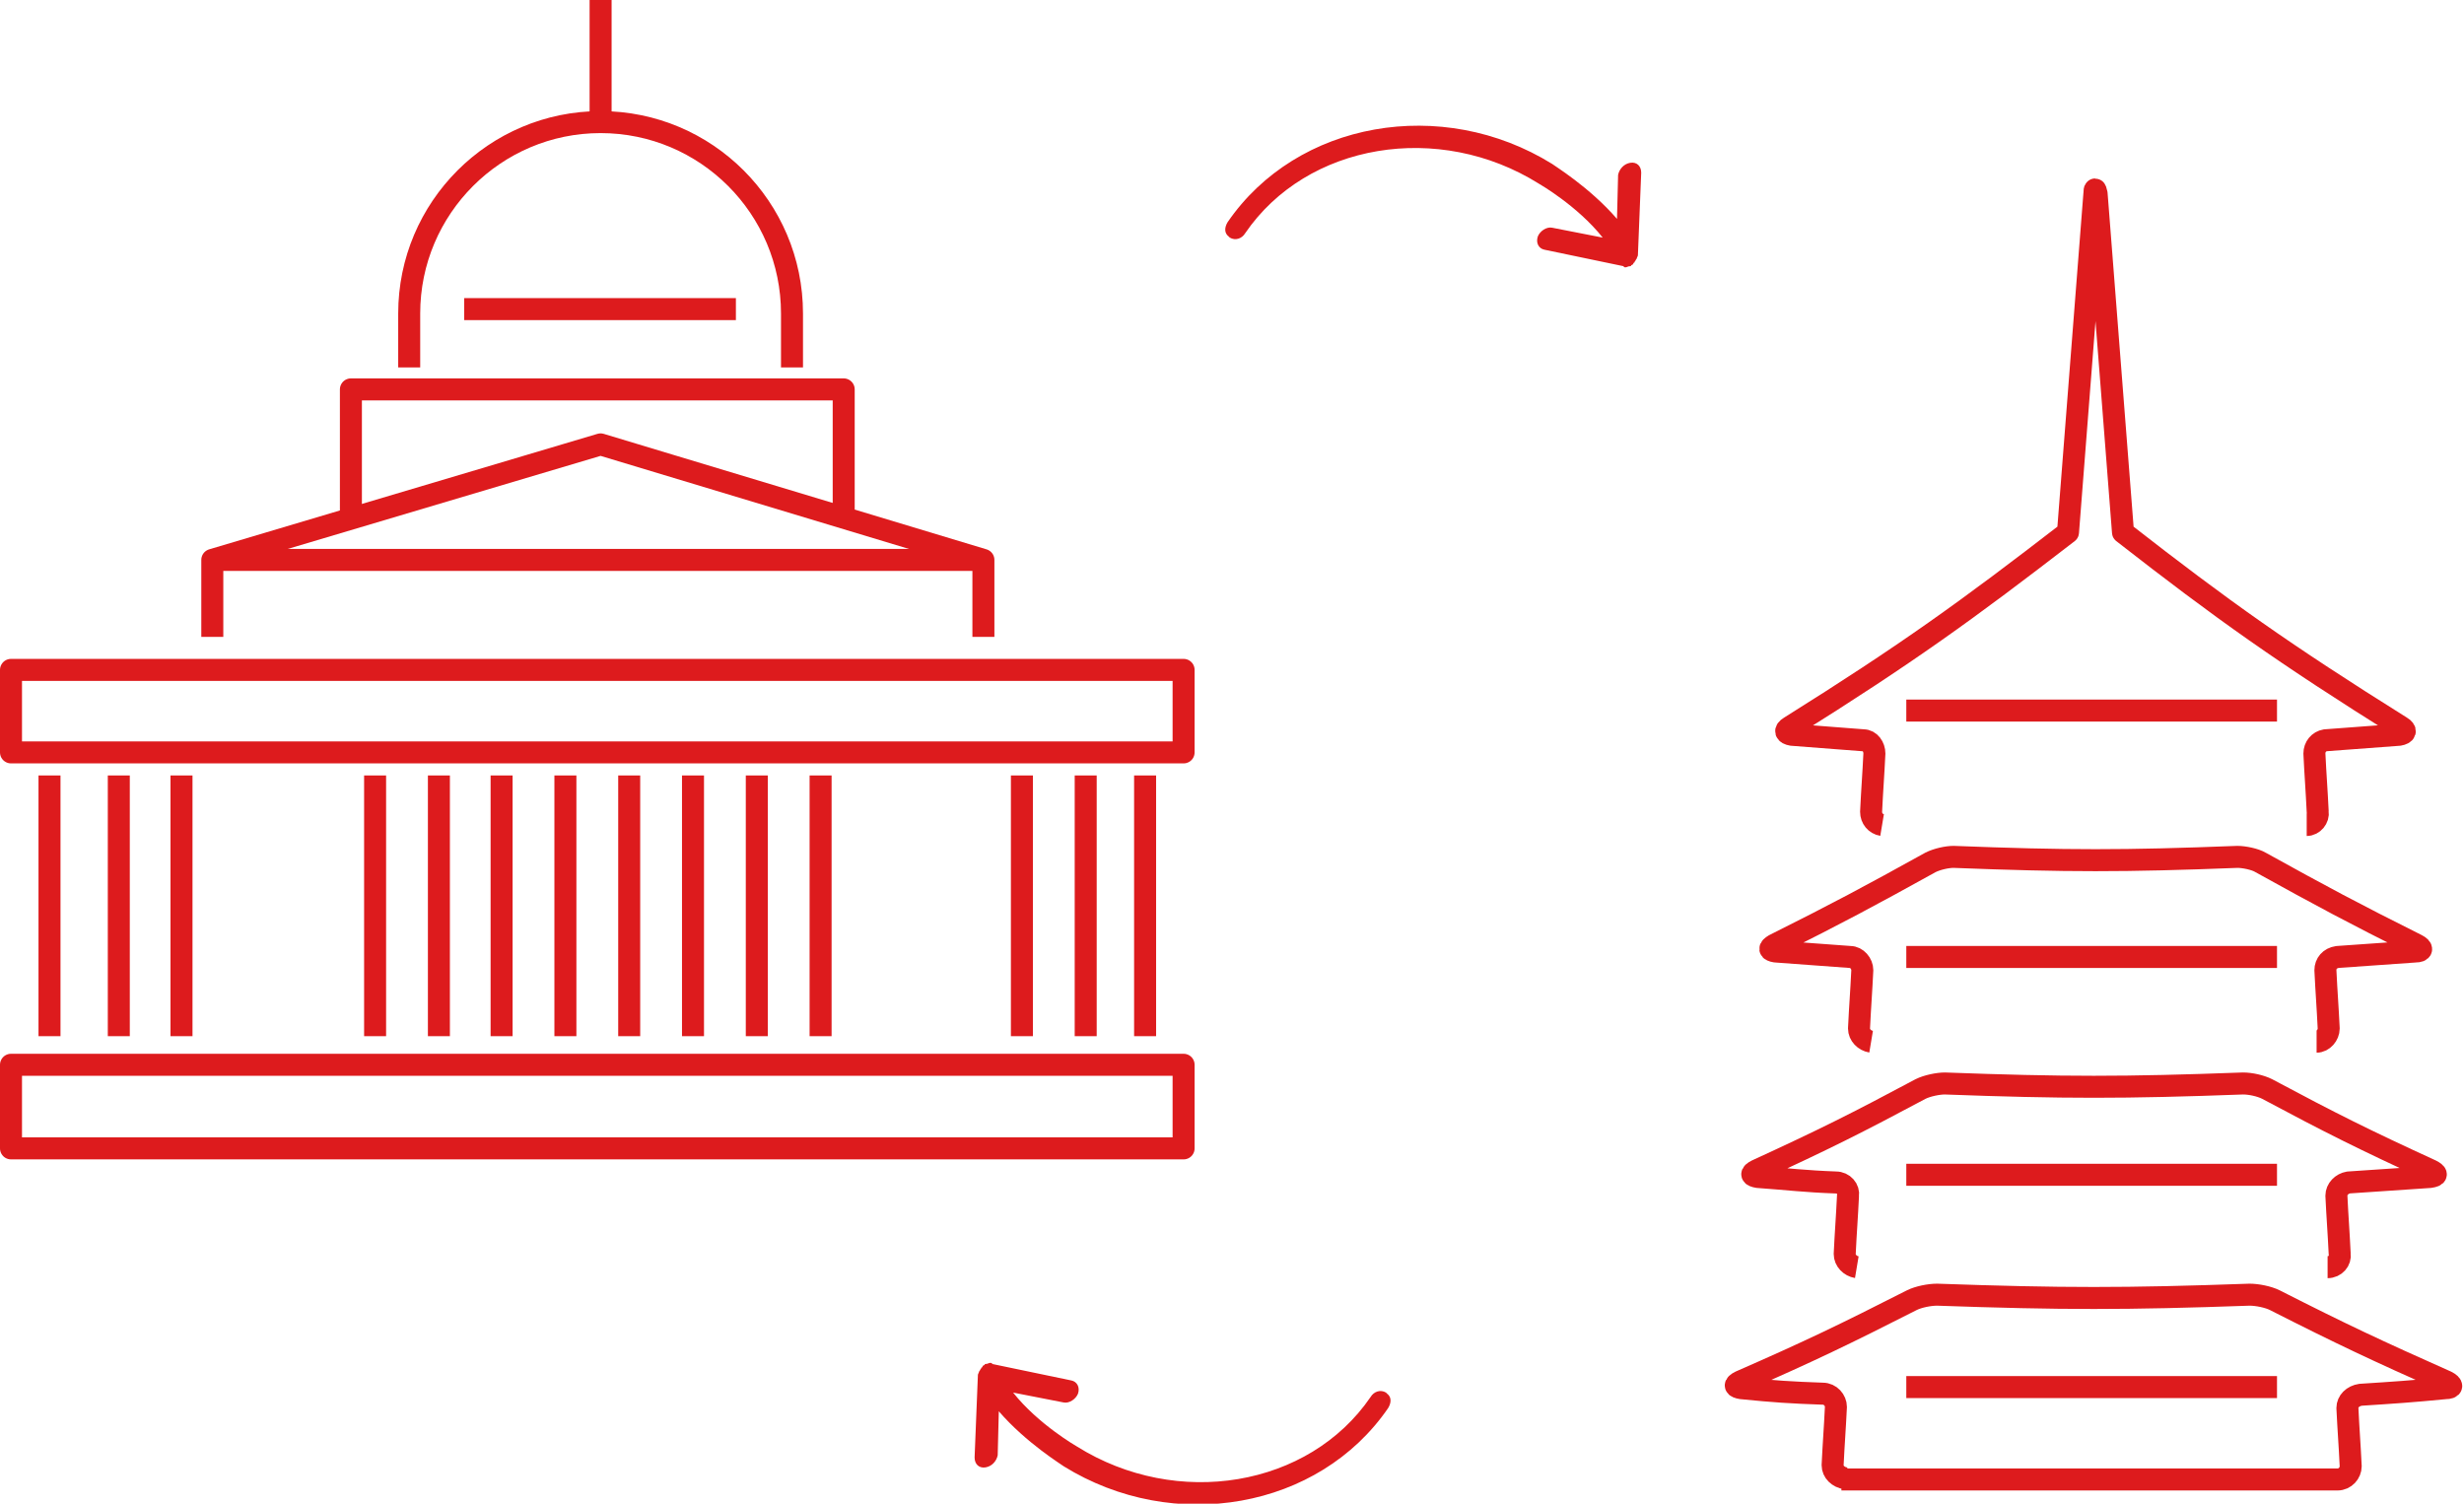 <?xml version="1.0" encoding="utf-8"?>
<!-- Generator: Adobe Illustrator 21.0.2, SVG Export Plug-In . SVG Version: 6.00 Build 0)  -->
<svg version="1.1" id="レイヤー_1" xmlns="http://www.w3.org/2000/svg" xmlns:xlink="http://www.w3.org/1999/xlink" x="0px"
	 y="0px" viewBox="0 0 224 136.7" style="enable-background:new 0 0 224 136.7;" xml:space="preserve">
<style type="text/css">
	.st0{fill:none;stroke:#DD1B1D;stroke-width:2;stroke-linejoin:round;stroke-miterlimit:10;}
	.st1{fill:#DD1B1D;}
</style>
<g>
	<g>
		<g>
			<path class="st0" d="M72,33.4v-4.9c0-9.6-7.8-17.4-17.4-17.4s-17.4,7.8-17.4,17.4v4.9"/>
			<polyline class="st0" points="31.9,46.9 31.9,35.4 76.7,35.4 76.7,46.9 			"/>
			<polygon class="st0" points="1,104.4 54.3,104.4 107.6,104.4 107.6,96.8 54.3,96.8 1,96.8 			"/>
			<polygon class="st0" points="1,68.4 54.3,68.4 107.6,68.4 107.6,60.9 54.3,60.9 1,60.9 			"/>
			<line class="st0" x1="104.1" y1="70.5" x2="104.1" y2="94.2"/>
			<line class="st0" x1="4.5" y1="70.5" x2="4.5" y2="94.2"/>
			<line class="st0" x1="54.6" y1="11.1" x2="54.6" y2="0"/>
			<line class="st0" x1="57.2" y1="70.5" x2="57.2" y2="94.2"/>
			<line class="st0" x1="63" y1="70.5" x2="63" y2="94.2"/>
			<line class="st0" x1="68.8" y1="70.5" x2="68.8" y2="94.2"/>
			<line class="st0" x1="74.6" y1="70.5" x2="74.6" y2="94.2"/>
			<line class="st0" x1="92.9" y1="70.5" x2="92.9" y2="94.2"/>
			<line class="st0" x1="98.7" y1="70.5" x2="98.7" y2="94.2"/>
			<line class="st0" x1="10.8" y1="70.5" x2="10.8" y2="94.2"/>
			<line class="st0" x1="16.5" y1="70.5" x2="16.5" y2="94.2"/>
			<line class="st0" x1="51.4" y1="70.5" x2="51.4" y2="94.2"/>
			<line class="st0" x1="45.6" y1="70.5" x2="45.6" y2="94.2"/>
			<line class="st0" x1="39.9" y1="70.5" x2="39.9" y2="94.2"/>
			<line class="st0" x1="34.1" y1="70.5" x2="34.1" y2="94.2"/>
			<polyline class="st0" points="19.3,57.9 19.3,50.9 54.6,40.4 89.4,50.9 89.4,57.9 			"/>
			<line class="st0" x1="89.4" y1="50.9" x2="19.3" y2="50.9"/>
			<line class="st0" x1="66.9" y1="28.1" x2="42.2" y2="28.1"/>
		</g>
		<g>
			<g>
				<path class="st0" d="M167.4,134.5h45.1c0.7,0,1.2-0.6,1.2-1.2c-0.1-2.1-0.2-3.2-0.3-5.3c0-0.6,0.5-1.1,1.2-1.2
					c3.1-0.2,4.6-0.3,7.7-0.6c0.7,0,0.7-0.3,0.1-0.6l0,0c-6.3-2.8-9.5-4.3-15.6-7.4c-0.6-0.3-1.6-0.5-2.3-0.5
					c-11.3,0.4-17,0.4-28.4,0c-0.7,0-1.7,0.2-2.3,0.5c-6.1,3.1-9.2,4.6-15.6,7.4c-0.6,0.3-0.5,0.5,0.1,0.6c3,0.3,4.5,0.4,7.4,0.5
					c0.7,0,1.2,0.6,1.2,1.2c-0.1,2.1-0.2,3.2-0.3,5.3c0,0.6,0.5,1.1,1.2,1.2 M222.5,125.6"/>
			</g>
			<path class="st0" d="M210.6,94.7c0.6,0,1.1-0.6,1.1-1.2c-0.1-2.1-0.2-3.2-0.3-5.3c0-0.6,0.4-1.1,1.1-1.2c2.8-0.2,4.2-0.3,7.1-0.5
				c0.6,0,0.7-0.3,0.1-0.6c-5.8-2.9-8.6-4.4-14.2-7.5c-0.5-0.3-1.5-0.5-2.1-0.5c-10.3,0.4-15.5,0.4-25.8,0c-0.6,0-1.5,0.2-2.1,0.5
				c-5.6,3.1-8.4,4.6-14.2,7.5c-0.5,0.3-0.5,0.5,0.1,0.6c2.7,0.2,4.1,0.3,6.8,0.5l0,0c0.6,0,1.1,0.6,1.1,1.2
				c-0.1,2.1-0.2,3.2-0.3,5.3c0,0.6,0.5,1.1,1.1,1.2 M168.2,83"/>
			<g>
				<path class="st0" d="M211.6,115.2c0.7,0,1.2-0.6,1.1-1.2c-0.1-2.1-0.2-3.2-0.3-5.3c0-0.6,0.5-1.1,1.1-1.2c3-0.2,4.4-0.3,7.4-0.5
					c0.7-0.1,0.7-0.3,0.1-0.6c-6.1-2.8-9.1-4.3-14.9-7.4c-0.6-0.3-1.5-0.5-2.2-0.5c-10.8,0.4-16.3,0.4-27.1,0
					c-0.6,0-1.6,0.2-2.2,0.5c-5.8,3.1-8.8,4.6-14.9,7.4c-0.6,0.3-0.5,0.5,0.1,0.6c2.8,0.2,4.3,0.4,7.1,0.5l0,0
					c0.7,0,1.2,0.6,1.1,1.2c-0.1,2.1-0.2,3.2-0.3,5.3c0,0.6,0.5,1.1,1.1,1.2 M167.1,107.4"/>
				<path class="st0" d="M209.7,75c0.6,0,1.1-0.6,1-1.2c-0.1-2.1-0.2-3.2-0.3-5.3c0-0.6,0.4-1.1,1-1.2c2.7-0.2,4-0.3,6.7-0.5
					c0.6-0.1,0.7-0.4,0.2-0.7c-10.7-6.7-16.2-10.6-25.3-17.7l-2.4-30.8c-0.1-0.5-0.2-0.5-0.2,0L188,48.4c-9.2,7.1-14.6,11-25.3,17.7
					c-0.5,0.3-0.4,0.6,0.2,0.7l0,0c2.6,0.2,3.9,0.3,6.5,0.5c0.6,0,1,0.6,1,1.2c-0.1,2.1-0.2,3.2-0.3,5.3c0,0.6,0.4,1.1,1,1.2
					 M170.4,67 M190.5,61.7"/>
			</g>
		</g>
		<g>
			<path class="st1" d="M147.8,24.3L147.8,24.3C147.8,24.3,147.8,24.3,147.8,24.3c0.1,0,0.2-0.1,0.4-0.1c0,0,0.1,0,0.1-0.1
				c0.1,0,0.2-0.1,0.2-0.2c0,0,0.1,0,0.1-0.1c0,0,0,0,0,0c0.1-0.1,0.1-0.2,0.2-0.3c0,0,0,0,0,0c0-0.1,0.1-0.2,0.1-0.3c0,0,0,0,0,0
				l0.3-7.5c0-0.6-0.4-1-1-0.9c-0.6,0.1-1,0.6-1.1,1.1l-0.1,4c-2.5-2.9-5.8-4.9-5.9-5c-10-6.2-23.2-3.9-29.5,5.3
				c-0.3,0.5-0.3,1,0.1,1.3c0,0,0.1,0.1,0.1,0.1c0.5,0.3,1.1,0.1,1.4-0.4c5.6-8.2,17.6-10.2,26.7-4.5c0,0,3.5,2,5.8,4.9l-4.6-0.9
				c-0.5-0.1-1.1,0.3-1.3,0.8c-0.2,0.6,0.1,1.1,0.6,1.2l7.2,1.5C147.6,24.3,147.7,24.3,147.8,24.3L147.8,24.3z M147.8,24.3"/>
		</g>
		<g>
			<path class="st1" d="M90,123.9L90,123.9C90,123.9,90,123.9,90,123.9c-0.1,0-0.2,0.1-0.4,0.1c0,0-0.1,0-0.1,0.1
				c-0.1,0-0.2,0.1-0.2,0.2c0,0-0.1,0-0.1,0.1c0,0,0,0,0,0c-0.1,0.1-0.1,0.2-0.2,0.3c0,0,0,0,0,0c0,0.1-0.1,0.2-0.1,0.3c0,0,0,0,0,0
				l-0.3,7.5c0,0.6,0.4,1,1,0.9c0.6-0.1,1-0.6,1.1-1.1l0.1-4c2.5,2.9,5.8,4.9,5.9,5c10,6.2,23.2,3.9,29.5-5.3c0.3-0.5,0.3-1-0.1-1.3
				c0,0-0.1-0.1-0.1-0.1c-0.5-0.3-1.1-0.1-1.4,0.4c-5.6,8.2-17.6,10.2-26.7,4.5c0,0-3.5-2-5.8-4.9l4.6,0.9c0.5,0.1,1.1-0.3,1.3-0.8
				c0.2-0.6-0.1-1.1-0.6-1.2l-7.2-1.5C90.2,123.9,90.1,123.9,90,123.9L90,123.9z M86.7,122.7"/>
		</g>
	</g>
	<line class="st0" x1="207" y1="87" x2="173.3" y2="87"/>
	<line class="st0" x1="207" y1="64.6" x2="173.3" y2="64.6"/>
	<line class="st0" x1="207" y1="106.8" x2="173.3" y2="106.8"/>
	<line class="st0" x1="207" y1="126.1" x2="173.3" y2="126.1"/>
</g>
</svg>
